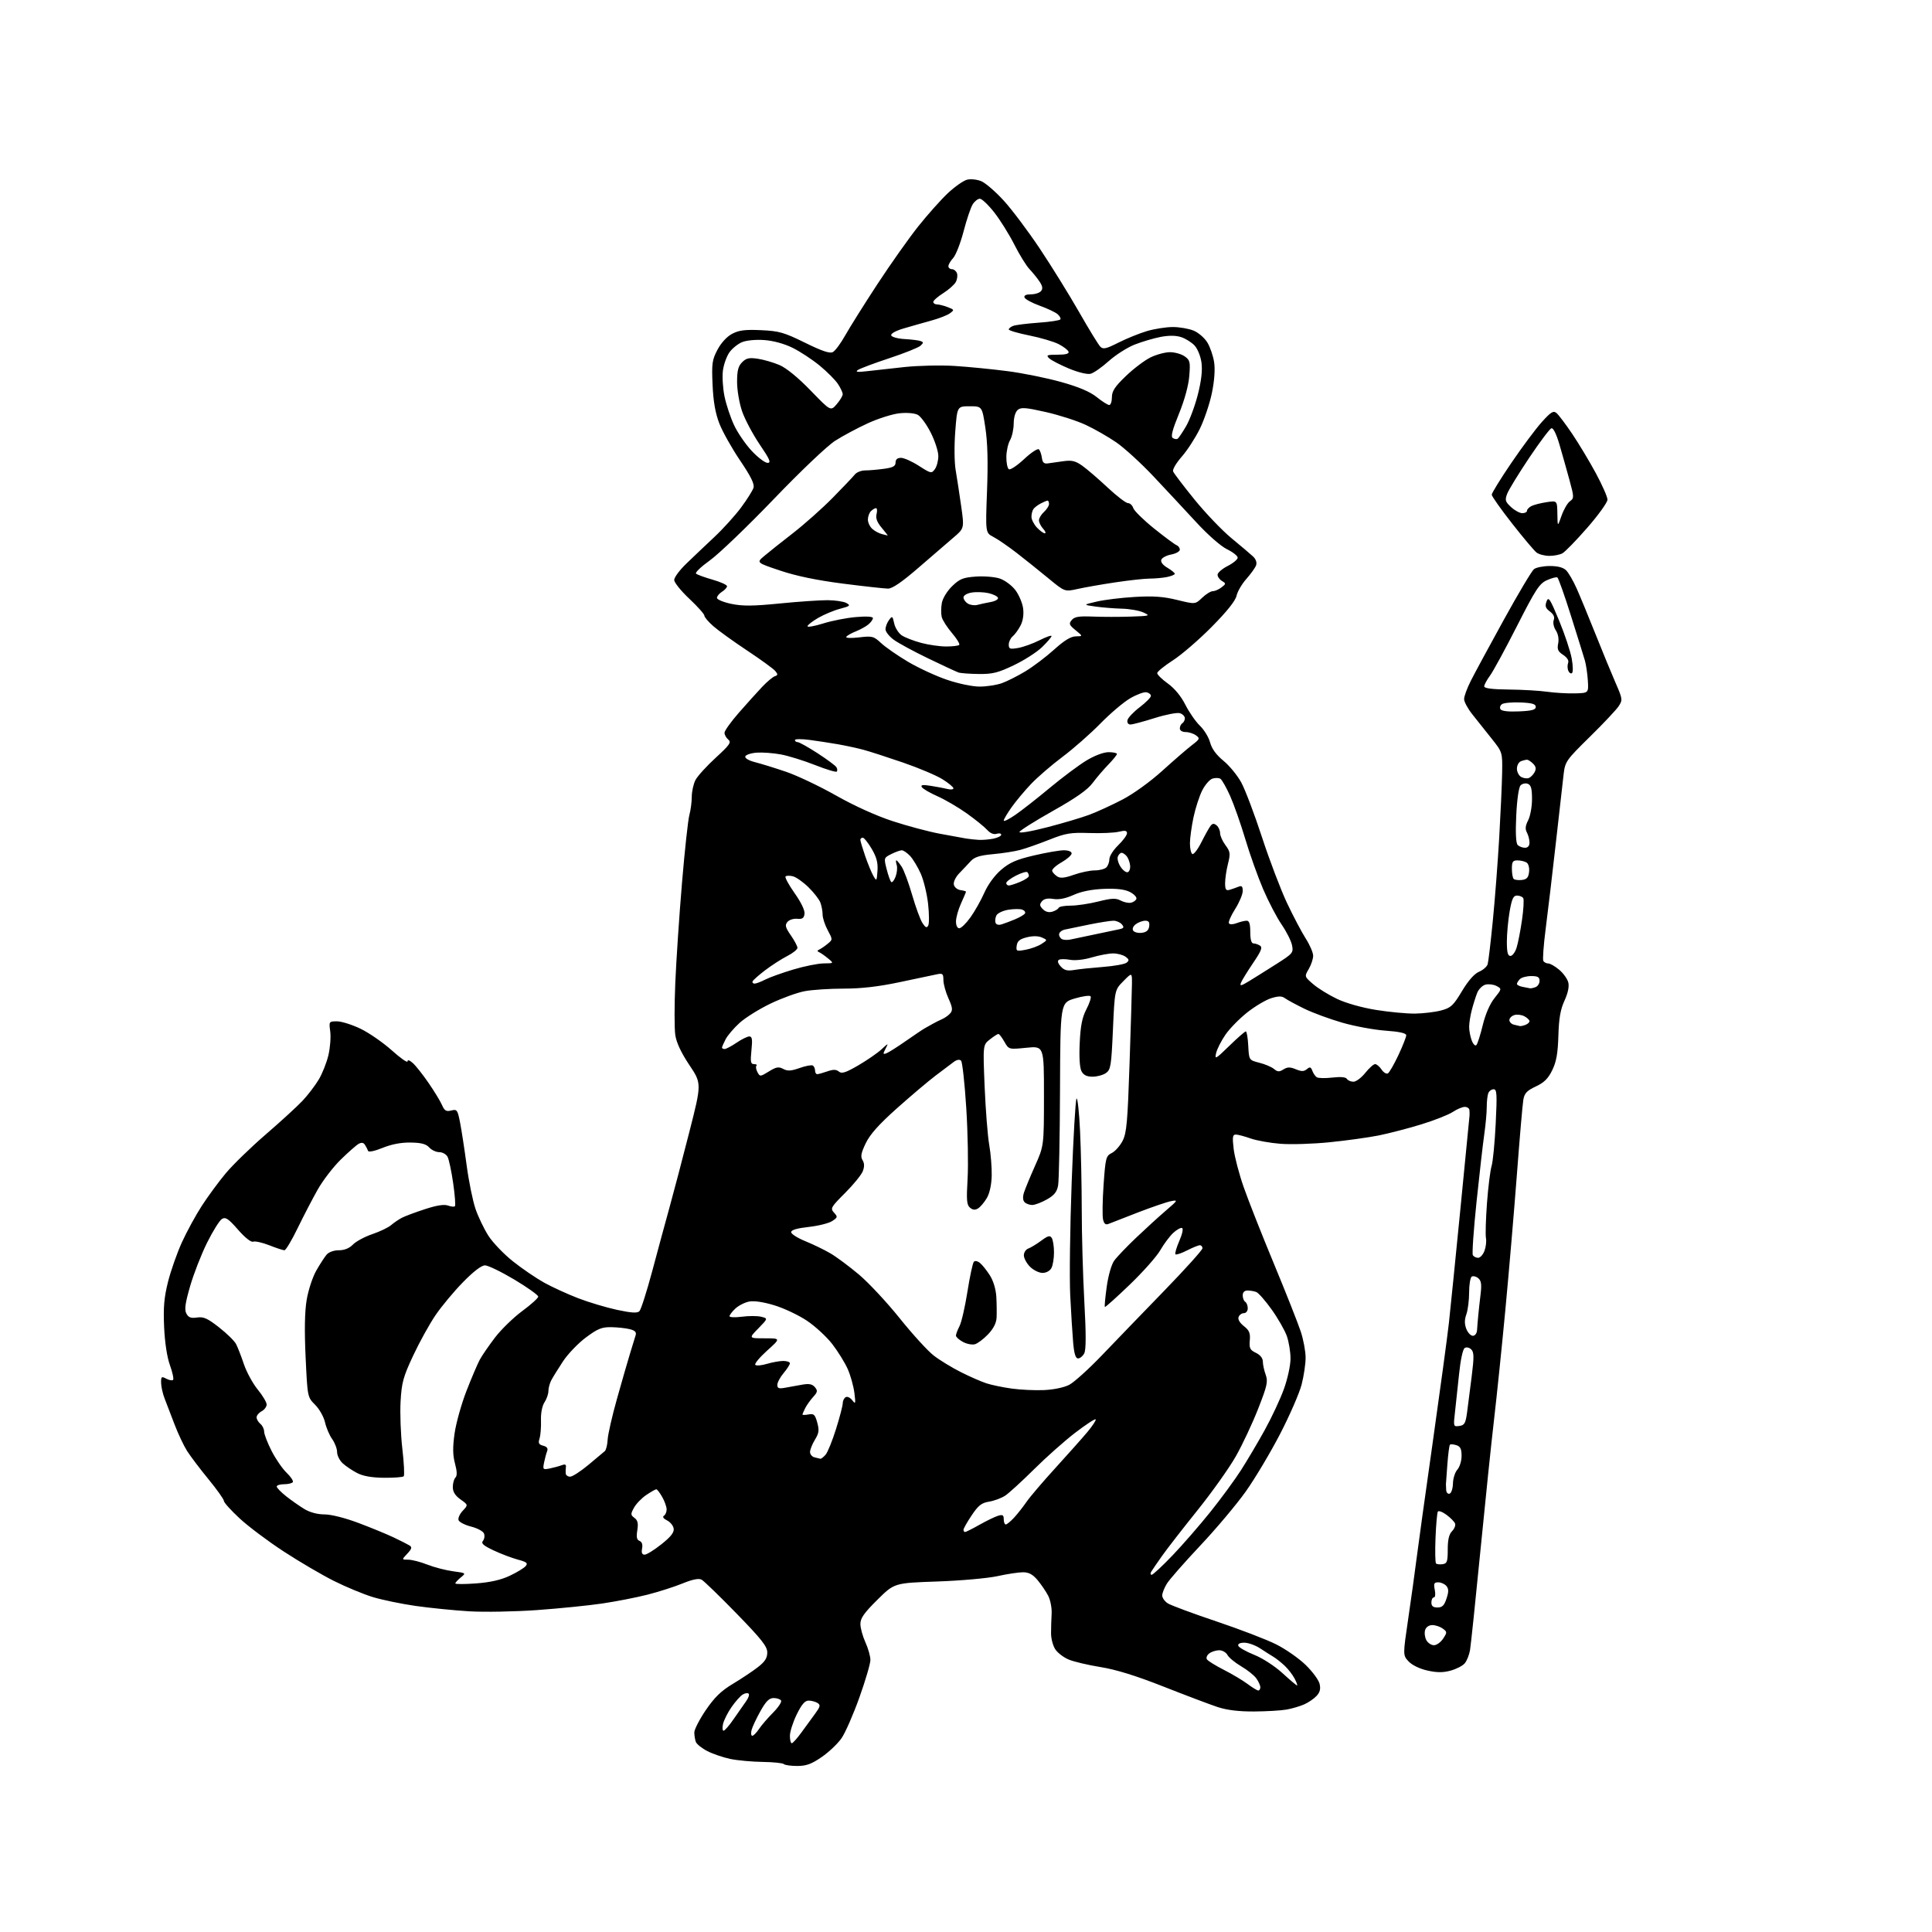 <?xml version="1.0" encoding="UTF-8" standalone="no"?>
<svg 
  version="1.1" 
  xmlns="http://www.w3.org/2000/svg" 
  xmlns:xlink="http://www.w3.org/1999/xlink" 
  xmlns:svg="http://www.w3.org/2000/svg"
  xmlns:rdf="http://www.w3.org/1999/02/22-rdf-syntax-ns#"
  xmlns:cc="http://creativecommons.org/ns#"
  xmlns:dc="http://purl.org/dc/elements/1.1/"
  viewBox="0 0 768 768"
  width="768"
  height="768"
>
<style>svg {background-color: white; }</style>"
<path stroke="none" fill="black" fill-rule="evenodd" d="M316.91,702.00C314.39,702.00 312.00,701.66 311.58,701.25C311.17,700.84 307.38,700.45 303.17,700.39C298.95,700.33 293.19,699.80 290.36,699.22C287.54,698.63 283.43,697.24 281.24,696.12C279.04,695.00 276.97,693.35 276.62,692.46C276.28,691.57 276.00,689.86 276.00,688.67C276.00,687.48 278.07,683.47 280.59,679.76C284.08,674.66 286.69,672.13 291.35,669.34C294.73,667.31 299.19,664.34 301.25,662.74C304.07,660.55 305.00,659.11 305.00,656.89C305.00,654.49 302.79,651.68 292.78,641.39C286.05,634.48 279.80,628.43 278.89,627.94C277.76,627.33 275.33,627.82 271.31,629.45C268.05,630.78 261.80,632.78 257.41,633.90C253.02,635.02 244.94,636.60 239.46,637.41C233.98,638.22 222.30,639.40 213.50,640.03C204.70,640.66 192.55,640.88 186.50,640.52C180.45,640.15 170.86,639.19 165.20,638.38C159.53,637.57 151.88,635.98 148.20,634.86C144.51,633.74 137.57,630.86 132.77,628.46C127.97,626.06 118.97,620.78 112.77,616.73C106.57,612.69 98.69,606.77 95.25,603.58C91.81,600.39 89.00,597.27 89.00,596.64C89.00,596.01 86.24,592.12 82.86,588.00C79.48,583.88 75.65,578.81 74.34,576.74C73.03,574.66 70.80,569.94 69.39,566.24C67.98,562.53 66.21,557.92 65.46,556.00C64.70,554.08 64.07,551.25 64.04,549.71C64.00,547.20 64.20,547.04 66.09,548.05C67.23,548.66 68.46,548.88 68.80,548.53C69.15,548.18 68.59,545.56 67.56,542.70C66.40,539.48 65.52,533.70 65.24,527.50C64.89,519.67 65.23,515.77 66.80,509.50C67.91,505.10 70.40,498.03 72.33,493.79C74.26,489.56 77.83,483.03 80.25,479.29C82.67,475.56 86.94,469.75 89.75,466.39C92.55,463.03 99.71,456.07 105.67,450.93C111.63,445.79 118.21,439.76 120.29,437.54C122.38,435.32 125.26,431.54 126.70,429.15C128.13,426.75 129.87,422.37 130.56,419.41C131.25,416.45 131.57,412.22 131.27,410.01C130.74,406.04 130.77,406.00 133.98,406.00C135.76,406.00 139.98,407.33 143.36,408.96C146.74,410.60 152.31,414.46 155.75,417.54C159.19,420.63 162.00,422.60 162.00,421.92C162.00,421.16 162.80,421.41 164.12,422.60C165.29,423.64 168.10,427.20 170.37,430.50C172.64,433.80 175.05,437.75 175.71,439.28C176.71,441.55 177.37,441.94 179.37,441.44C181.66,440.87 181.89,441.18 182.87,446.16C183.45,449.10 184.63,456.75 185.49,463.16C186.34,469.57 187.94,477.41 189.03,480.58C190.12,483.75 192.43,488.55 194.16,491.25C195.90,493.96 200.28,498.53 203.91,501.41C207.53,504.30 213.13,508.11 216.34,509.89C219.55,511.66 225.62,514.44 229.82,516.06C234.02,517.68 240.96,519.75 245.25,520.68C251.04,521.92 253.34,522.06 254.18,521.22C254.80,520.60 257.09,513.43 259.27,505.30C261.44,497.16 264.53,485.77 266.13,480.00C267.73,474.23 271.27,460.77 273.99,450.10C278.94,430.70 278.94,430.70 274.03,423.36C270.77,418.48 268.89,414.48 268.44,411.44C268.06,408.92 268.06,399.57 268.44,390.68C268.82,381.78 270.01,363.93 271.10,351.00C272.18,338.07 273.50,325.93 274.03,324.00C274.56,322.07 274.99,318.79 274.99,316.70C275.00,314.61 275.66,311.63 276.46,310.07C277.27,308.52 280.87,304.55 284.47,301.25C290.08,296.11 290.80,295.08 289.51,294.00C288.68,293.32 288.00,292.10 288.00,291.29C288.00,290.49 290.59,286.88 293.75,283.27C296.91,279.66 301.07,275.05 303.00,273.01C304.93,270.97 307.18,269.09 308.00,268.82C309.25,268.41 309.28,268.06 308.19,266.74C307.48,265.87 302.44,262.21 297.00,258.60C291.56,254.99 285.51,250.63 283.55,248.91C281.60,247.20 280.00,245.31 280.00,244.72C280.00,244.12 277.30,241.10 274.00,238.00C270.70,234.90 268.00,231.54 268.00,230.54C268.00,229.53 270.15,226.64 272.77,224.11C275.40,221.57 280.42,216.80 283.94,213.50C287.46,210.20 292.26,204.90 294.61,201.72C296.96,198.54 299.17,195.03 299.53,193.91C299.99,192.45 298.53,189.46 294.20,183.05C290.91,178.19 287.20,171.57 285.95,168.35C284.36,164.24 283.56,159.67 283.26,153.00C282.88,144.45 283.08,143.05 285.22,139.00C286.68,136.26 288.95,133.79 291.05,132.69C293.77,131.26 296.20,130.96 302.55,131.25C309.72,131.58 311.65,132.13 320.01,136.24C326.85,139.60 329.86,140.61 331.09,139.95C332.02,139.45 334.24,136.45 336.02,133.27C337.81,130.10 343.53,120.97 348.75,113.00C353.97,105.03 361.30,94.66 365.04,89.96C368.78,85.27 374.09,79.32 376.83,76.75C379.58,74.18 383.00,71.79 384.43,71.43C385.87,71.07 388.40,71.34 390.06,72.02C391.72,72.71 395.72,76.16 398.96,79.70C402.20,83.23 408.66,91.83 413.32,98.81C417.98,105.79 425.00,117.12 428.93,124.00C432.86,130.88 436.67,137.10 437.41,137.83C438.51,138.94 439.72,138.67 444.62,136.19C447.85,134.56 452.94,132.50 455.93,131.61C458.92,130.73 463.55,130.00 466.21,130.00C468.88,130.00 472.61,130.65 474.51,131.44C476.41,132.23 478.85,134.35 479.95,136.16C481.05,137.96 482.25,141.47 482.63,143.97C483.07,146.84 482.75,151.33 481.75,156.21C480.88,160.45 478.71,166.88 476.93,170.50C475.15,174.11 471.92,179.09 469.75,181.55C467.58,184.02 466.03,186.64 466.32,187.38C466.60,188.12 470.44,193.17 474.86,198.61C479.28,204.05 485.91,210.97 489.60,214.00C493.29,217.03 497.12,220.28 498.13,221.23C499.25,222.29 499.71,223.64 499.31,224.73C498.96,225.70 497.21,228.14 495.44,230.14C493.66,232.14 491.91,235.15 491.54,236.84C491.09,238.85 487.71,243.09 481.66,249.20C476.60,254.32 469.66,260.30 466.24,262.50C462.82,264.70 460.01,266.99 460.01,267.58C460.00,268.17 461.91,270.04 464.25,271.72C466.92,273.65 469.51,276.78 471.21,280.17C472.71,283.13 475.30,286.87 476.98,288.48C478.66,290.09 480.49,293.09 481.04,295.16C481.72,297.66 483.49,300.09 486.36,302.44C488.73,304.38 491.91,308.26 493.43,311.06C494.96,313.86 498.67,323.65 501.67,332.83C504.67,342.00 509.15,353.77 511.62,358.99C514.09,364.21 517.43,370.55 519.05,373.08C520.67,375.61 522.00,378.69 522.00,379.93C522.00,381.18 521.21,383.54 520.25,385.19C518.50,388.19 518.50,388.19 522.00,391.21C523.92,392.87 528.20,395.51 531.50,397.08C535.06,398.77 541.36,400.55 547.00,401.46C552.23,402.30 559.20,402.96 562.50,402.92C565.80,402.87 570.47,402.31 572.88,401.67C576.76,400.63 577.69,399.77 581.15,394.00C583.67,389.80 586.07,387.07 587.95,386.28C589.54,385.61 591.08,384.26 591.37,383.28C591.66,382.30 592.58,374.52 593.42,366.00C594.26,357.48 595.40,342.62 595.96,333.00C596.51,323.38 597.04,311.79 597.12,307.26C597.26,299.03 597.26,299.03 592.88,293.52C590.47,290.49 587.04,286.18 585.25,283.93C583.46,281.68 582.00,278.96 582.00,277.89C582.00,276.81 583.18,273.59 584.63,270.72C586.07,267.85 591.96,256.95 597.72,246.50C603.47,236.05 608.90,226.94 609.78,226.25C610.66,225.56 613.51,225.00 616.12,225.00C619.27,225.00 621.43,225.58 622.58,226.73C623.53,227.68 625.42,230.94 626.77,233.98C628.12,237.01 631.46,245.12 634.21,252.00C636.95,258.88 640.53,267.57 642.16,271.32C645.03,277.89 645.07,278.24 643.44,280.73C642.51,282.15 637.35,287.63 631.97,292.91C622.69,302.02 622.17,302.75 621.59,307.55C621.26,310.32 619.86,322.64 618.49,334.93C617.11,347.22 615.29,362.61 614.44,369.14C613.59,375.68 613.17,381.47 613.51,382.01C613.84,382.55 614.73,383.00 615.48,383.00C616.23,383.00 618.18,384.12 619.81,385.50C621.45,386.87 623.07,389.14 623.42,390.54C623.83,392.18 623.29,394.75 621.90,397.79C620.29,401.31 619.68,404.83 619.48,411.72C619.27,418.71 618.69,422.01 617.06,425.38C615.43,428.74 613.84,430.33 610.50,431.89C606.91,433.58 605.99,434.57 605.54,437.23C605.23,439.03 604.08,452.43 602.98,467.00C601.87,481.57 599.82,505.65 598.42,520.50C597.02,535.35 595.00,554.92 593.94,564.00C592.87,573.08 590.42,596.70 588.48,616.50C586.54,636.30 584.68,654.08 584.35,656.00C584.02,657.92 583.06,660.29 582.21,661.25C581.37,662.22 578.84,663.50 576.60,664.11C573.59,664.92 571.16,664.91 567.39,664.06C564.35,663.38 561.33,661.92 559.96,660.46C557.65,658.00 557.65,658.00 559.82,643.25C561.01,635.14 562.47,624.67 563.05,620.00C563.63,615.33 566.54,594.40 569.51,573.50C572.47,552.60 575.37,531.23 575.95,526.00C576.53,520.77 578.59,500.30 580.54,480.50C582.49,460.70 584.12,444.05 584.16,443.50C584.20,442.95 584.18,441.94 584.12,441.25C584.05,440.56 583.21,440.00 582.25,440.01C581.29,440.01 579.15,440.92 577.50,442.02C575.85,443.12 570.23,445.34 565.00,446.95C559.77,448.56 552.12,450.54 548.00,451.37C543.88,452.19 535.13,453.40 528.56,454.06C521.99,454.73 513.22,455.00 509.06,454.68C504.90,454.36 499.53,453.40 497.12,452.55C494.72,451.70 492.07,451.00 491.24,451.00C489.99,451.00 489.84,451.99 490.40,456.72C490.77,459.87 492.57,466.73 494.41,471.97C496.24,477.21 501.66,490.95 506.46,502.50C511.25,514.05 516.03,526.13 517.08,529.34C518.14,532.55 519.00,537.21 519.00,539.69C519.00,542.18 518.29,546.98 517.42,550.36C516.55,553.74 512.71,562.58 508.87,570.00C505.03,577.42 498.88,587.73 495.20,592.91C491.51,598.09 483.38,607.76 477.11,614.41C470.85,621.06 464.89,627.85 463.87,629.50C462.84,631.15 462.01,633.28 462.00,634.23C462.00,635.18 463.01,636.60 464.25,637.38C465.49,638.16 474.15,641.38 483.50,644.52C492.85,647.66 503.55,651.77 507.28,653.65C511.02,655.52 516.27,659.18 518.96,661.78C521.65,664.38 524.16,667.76 524.54,669.29C525.04,671.31 524.73,672.64 523.42,674.09C522.42,675.19 520.23,676.71 518.55,677.47C516.87,678.23 513.70,679.17 511.50,679.57C509.30,679.97 503.45,680.31 498.50,680.34C492.38,680.37 487.74,679.80 484.00,678.57C480.98,677.57 471.30,673.91 462.50,670.44C451.57,666.13 443.65,663.68 437.50,662.69C432.55,661.89 426.85,660.55 424.83,659.70C422.81,658.86 420.40,657.02 419.48,655.61C418.56,654.20 417.80,651.35 417.81,649.28C417.81,647.20 417.91,643.68 418.04,641.46C418.17,639.24 417.55,636.04 416.67,634.33C415.79,632.63 413.89,629.84 412.45,628.12C410.53,625.84 408.97,625.00 406.66,625.00C404.92,625.00 400.35,625.69 396.50,626.54C392.65,627.39 381.85,628.35 372.50,628.67C355.50,629.26 355.50,629.26 348.75,635.96C343.45,641.21 342.00,643.28 342.02,645.58C342.03,647.18 342.93,650.46 344.02,652.86C345.11,655.26 346.00,658.41 346.00,659.86C346.00,661.31 344.03,668.03 341.62,674.77C339.21,681.52 336.02,688.81 334.52,690.97C333.03,693.13 329.48,696.49 326.64,698.45C322.57,701.25 320.51,702.00 316.91,702.00zM314.75,692.96C315.16,692.94 316.88,691.03 318.56,688.71C320.25,686.39 322.71,683.01 324.04,681.20C326.09,678.39 326.23,677.76 324.98,676.96C324.16,676.45 322.58,676.02 321.46,676.02C319.97,676.00 318.68,677.50 316.71,681.52C315.22,684.56 314.00,688.38 314.00,690.02C314.00,691.66 314.34,692.98 314.75,692.96zM299.05,690.00C299.52,690.00 300.72,688.79 301.70,687.32C302.69,685.84 305.21,682.91 307.30,680.81C309.39,678.70 310.83,676.53 310.49,675.99C310.16,675.45 308.83,675.00 307.54,675.00C305.75,675.00 304.50,676.24 302.26,680.25C300.64,683.14 299.06,686.51 298.75,687.75C298.44,688.99 298.57,690.00 299.05,690.00zM287.64,687.98C288.11,687.97 289.96,685.83 291.73,683.23C293.51,680.63 295.71,677.48 296.62,676.22C297.53,674.97 297.97,673.64 297.59,673.26C297.21,672.88 296.14,673.05 295.20,673.63C294.27,674.21 292.28,676.45 290.79,678.60C289.30,680.74 287.79,683.74 287.43,685.25C287.08,686.76 287.17,687.99 287.64,687.98zM500.19,672.00C500.64,672.00 501.00,671.43 501.00,670.72C501.00,670.02 500.30,668.45 499.45,667.24C498.60,666.02 495.89,663.85 493.43,662.41C490.97,660.96 488.50,658.93 487.94,657.89C487.39,656.85 485.91,656.00 484.66,656.00C483.41,656.00 481.63,656.56 480.71,657.25C479.79,657.94 479.37,659.00 479.77,659.62C480.17,660.24 483.20,662.11 486.50,663.79C489.80,665.47 494.05,668.00 495.94,669.42C497.84,670.84 499.75,672.00 500.19,672.00zM515.61,670.00C515.85,670.00 515.41,668.76 514.62,667.25C513.83,665.74 512.04,663.42 510.63,662.11C509.23,660.80 507.23,659.22 506.21,658.61C505.18,658.00 502.80,656.49 500.92,655.25C499.04,654.02 496.23,653.01 494.67,653.00C492.88,653.00 491.98,653.45 492.24,654.22C492.46,654.89 495.29,656.50 498.52,657.80C501.87,659.14 506.71,662.27 509.78,665.08C512.74,667.79 515.36,670.00 515.61,670.00zM570.01,654.00C571.08,654.00 572.73,652.82 573.67,651.38C575.31,648.88 575.30,648.69 573.50,647.38C572.47,646.62 570.61,646.00 569.38,646.00C568.03,646.00 566.89,646.78 566.51,647.96C566.17,649.04 566.38,650.84 566.98,651.96C567.58,653.08 568.94,654.00 570.01,654.00zM571.42,639.00C573.31,639.00 574.10,638.22 575.01,635.46C575.92,632.73 575.90,631.59 574.97,630.46C574.30,629.66 572.85,629.00 571.75,629.00C570.06,629.00 569.84,629.47 570.35,632.00C570.69,633.69 570.53,635.00 569.98,635.00C569.44,635.00 569.00,635.90 569.00,637.00C569.00,638.45 569.67,639.00 571.42,639.00zM189.25,629.43C194.89,629.01 199.13,628.05 202.65,626.38C205.48,625.05 208.32,623.32 208.97,622.54C209.94,621.37 209.39,620.91 205.82,619.96C203.45,619.32 199.12,617.68 196.21,616.31C192.14,614.39 191.16,613.51 191.97,612.53C192.56,611.83 192.75,610.52 192.40,609.61C192.06,608.71 189.76,607.47 187.30,606.85C184.84,606.23 182.59,605.08 182.29,604.31C181.99,603.53 182.73,601.85 183.94,600.56C186.13,598.23 186.13,598.23 183.07,596.05C180.93,594.52 180.00,593.04 180.00,591.13C180.00,589.63 180.47,587.93 181.04,587.36C181.76,586.64 181.71,584.93 180.87,581.79C179.97,578.42 179.92,575.37 180.70,569.83C181.28,565.73 183.40,558.14 185.42,552.94C187.44,547.75 189.83,542.15 190.72,540.50C191.61,538.85 194.33,534.89 196.77,531.70C199.20,528.51 204.05,523.79 207.55,521.20C211.05,518.62 213.94,516.02 213.96,515.43C213.98,514.85 209.73,511.81 204.51,508.68C199.28,505.56 194.01,503.00 192.79,503.00C191.37,503.00 188.21,505.43 183.99,509.75C180.36,513.46 175.44,519.38 173.06,522.90C170.68,526.41 166.70,533.61 164.23,538.90C160.29,547.31 159.67,549.56 159.24,557.06C158.97,561.77 159.28,570.25 159.94,575.91C160.60,581.57 160.84,586.49 160.48,586.85C160.13,587.21 156.61,587.47 152.67,587.44C147.82,587.39 144.36,586.79 142.00,585.57C140.07,584.58 137.49,582.84 136.25,581.71C135.01,580.58 134.00,578.56 134.00,577.23C134.00,575.90 133.12,573.57 132.04,572.05C130.96,570.54 129.68,567.54 129.20,565.39C128.71,563.23 126.95,560.10 125.27,558.43C122.23,555.38 122.23,555.38 121.49,539.57C120.99,528.92 121.12,521.47 121.90,516.76C122.54,512.90 124.25,507.67 125.70,505.13C127.15,502.58 129.01,499.71 129.82,498.75C130.70,497.72 132.70,497.00 134.70,497.00C136.92,497.00 138.86,496.21 140.30,494.73C141.51,493.48 144.97,491.62 148.00,490.59C151.03,489.56 154.40,487.94 155.50,486.98C156.60,486.03 158.53,484.72 159.79,484.07C161.04,483.42 165.17,481.88 168.96,480.65C173.60,479.13 176.57,478.67 178.07,479.22C179.29,479.67 180.54,479.80 180.84,479.49C181.14,479.19 180.83,475.06 180.14,470.31C179.46,465.56 178.45,460.85 177.91,459.84C177.37,458.83 175.89,458.00 174.62,458.00C173.35,458.00 171.55,457.16 170.62,456.13C169.37,454.75 167.45,454.24 163.21,454.18C159.46,454.12 155.64,454.85 152.08,456.30C148.93,457.58 146.52,458.08 146.32,457.50C146.13,456.95 145.58,455.89 145.10,455.13C144.50,454.18 143.73,454.05 142.54,454.72C141.61,455.24 138.41,458.06 135.43,460.98C132.44,463.91 128.33,469.27 126.28,472.90C124.23,476.53 120.64,483.44 118.30,488.25C115.97,493.06 113.61,497.00 113.06,497.00C112.52,497.00 109.82,496.11 107.06,495.02C104.30,493.94 101.42,493.29 100.65,493.58C99.81,493.90 97.42,492.02 94.62,488.82C90.80,484.44 89.68,483.70 88.24,484.54C87.28,485.11 84.61,489.38 82.30,494.03C79.99,498.69 76.96,506.47 75.56,511.33C73.59,518.17 73.26,520.62 74.10,522.18C74.93,523.74 75.90,524.09 78.34,523.73C80.93,523.35 82.50,524.06 87.09,527.66C90.17,530.07 93.21,533.05 93.84,534.28C94.48,535.50 95.88,539.10 96.95,542.28C98.03,545.46 100.51,550.00 102.46,552.38C104.41,554.76 106.00,557.43 106.00,558.32C106.00,559.20 105.10,560.41 104.00,561.00C102.90,561.59 102.00,562.67 102.00,563.41C102.00,564.15 102.67,565.32 103.50,566.00C104.33,566.68 105.00,568.08 105.00,569.09C105.00,570.11 106.32,573.54 107.94,576.73C109.56,579.91 112.24,583.81 113.90,585.41C115.57,587.00 116.69,588.69 116.41,589.15C116.12,589.62 114.56,590.00 112.94,590.00C111.32,590.00 110.00,590.41 110.00,590.92C110.00,591.42 111.69,593.16 113.75,594.79C115.81,596.42 119.08,598.70 121.00,599.87C123.18,601.19 126.19,602.00 129.00,602.00C131.66,602.01 137.18,603.40 142.50,605.40C147.45,607.26 153.75,609.85 156.50,611.16C159.25,612.46 162.10,613.91 162.83,614.37C163.87,615.03 163.67,615.72 161.90,617.61C159.65,620.00 159.65,620.00 162.29,620.00C163.74,620.00 167.16,620.88 169.89,621.96C172.62,623.03 177.21,624.22 180.10,624.61C185.29,625.30 185.32,625.32 183.17,627.06C181.98,628.03 181.00,629.10 181.00,629.43C181.00,629.77 184.71,629.77 189.25,629.43zM457.81,626.00C458.32,626.00 462.07,622.51 466.14,618.25C470.21,613.99 476.96,606.23 481.15,601.00C485.34,595.77 490.78,588.35 493.26,584.50C495.73,580.65 500.00,573.44 502.74,568.48C505.49,563.52 508.92,556.18 510.37,552.17C511.84,548.11 513.00,542.75 513.00,540.07C513.00,537.42 512.34,533.39 511.54,531.11C510.73,528.83 508.03,524.09 505.52,520.58C503.02,517.07 500.26,513.93 499.40,513.60C498.54,513.27 496.97,513.00 495.92,513.00C494.69,513.00 494.00,513.69 494.00,514.94C494.00,516.01 494.45,517.16 495.00,517.50C495.55,517.84 496.00,518.99 496.00,520.06C496.00,521.14 495.32,522.00 494.47,522.00C493.63,522.00 492.68,522.68 492.36,523.52C492.00,524.45 492.81,525.85 494.45,527.14C496.62,528.85 497.07,529.93 496.81,532.85C496.54,535.93 496.89,536.64 499.25,537.78C500.97,538.61 502.00,539.91 502.00,541.23C502.00,542.40 502.50,544.75 503.12,546.45C504.10,549.18 503.75,550.79 500.13,560.02C497.87,565.78 493.89,574.28 491.27,578.89C488.66,583.51 481.78,593.18 475.99,600.39C470.20,607.60 463.87,615.75 461.93,618.50C459.99,621.25 458.06,624.06 457.64,624.75C457.22,625.44 457.30,626.00 457.81,626.00zM573.46,621.79C575.23,621.54 575.50,620.78 575.50,615.95C575.50,612.05 576.01,609.88 577.21,608.67C578.15,607.72 578.69,606.35 578.41,605.62C578.13,604.90 576.60,603.34 575.00,602.16C573.41,600.98 571.86,600.41 571.56,600.90C571.27,601.38 570.85,606.08 570.64,611.35C570.43,616.61 570.52,621.18 570.84,621.50C571.16,621.82 572.34,621.95 573.46,621.79zM256.25,618.00C257.07,618.00 260.07,616.14 262.92,613.87C266.67,610.89 268.02,609.16 267.80,607.65C267.64,606.49 266.45,605.03 265.16,604.39C263.74,603.68 263.25,602.96 263.91,602.55C264.51,602.18 265.00,601.04 265.00,600.02C265.00,599.00 264.21,596.78 263.25,595.09C262.29,593.40 261.23,592.01 260.90,592.01C260.57,592.00 258.78,593.02 256.92,594.27C255.07,595.52 252.86,597.80 252.03,599.33C250.63,601.87 250.65,602.23 252.21,603.39C253.51,604.36 253.78,605.55 253.34,608.32C252.90,611.02 253.13,612.11 254.22,612.53C255.18,612.90 255.54,613.97 255.24,615.55C254.91,617.26 255.22,618.00 256.25,618.00zM383.63,609.00C383.97,609.00 386.56,607.70 389.38,606.11C392.20,604.52 395.51,602.92 396.75,602.54C398.58,601.99 399.00,602.25 399.00,603.93C399.00,605.07 399.37,606.00 399.81,606.00C400.26,606.00 401.76,604.76 403.15,603.25C404.54,601.74 406.75,598.92 408.07,597.00C409.38,595.08 414.52,589.05 419.48,583.61C424.44,578.17 430.20,571.70 432.28,569.22C434.35,566.74 435.82,564.49 435.54,564.21C435.26,563.93 431.61,566.32 427.42,569.53C423.23,572.74 415.86,579.28 411.04,584.07C406.22,588.85 401.05,593.58 399.55,594.56C398.05,595.54 395.18,596.61 393.16,596.93C390.18,597.41 388.89,598.43 386.25,602.38C384.46,605.04 383.00,607.63 383.00,608.11C383.00,608.60 383.28,609.00 383.63,609.00zM576.25,593.75C576.94,593.51 577.53,591.69 577.57,589.69C577.61,587.69 578.40,585.22 579.32,584.20C580.24,583.18 581.00,580.72 581.00,578.74C581.00,575.97 580.52,574.98 578.92,574.48C577.78,574.11 576.64,574.03 576.38,574.29C576.11,574.55 575.65,578.08 575.35,582.13C575.05,586.18 574.79,589.73 574.78,590.00C574.77,590.27 574.82,591.33 574.88,592.33C574.95,593.34 575.56,593.98 576.25,593.75zM226.64,587.00C227.55,587.00 230.81,584.89 233.89,582.32C236.98,579.75 239.91,577.29 240.42,576.85C240.93,576.41 241.44,574.36 241.55,572.28C241.66,570.20 243.33,562.88 245.27,556.00C247.20,549.12 249.53,541.02 250.46,538.00C251.38,534.98 252.38,531.73 252.67,530.80C253.07,529.55 252.44,528.90 250.35,528.37C248.78,527.97 245.47,527.61 243.00,527.57C239.22,527.51 237.60,528.17 232.90,531.67C229.82,533.96 225.72,538.24 223.79,541.17C221.86,544.10 219.77,547.48 219.14,548.68C218.51,549.89 218.00,551.81 218.00,552.97C218.00,554.12 217.30,556.14 216.44,557.45C215.50,558.89 214.95,561.71 215.05,564.66C215.14,567.32 214.88,570.54 214.48,571.81C213.88,573.67 214.16,574.23 215.92,574.69C217.44,575.09 217.92,575.76 217.49,576.88C217.14,577.77 216.60,579.81 216.27,581.41C215.72,584.17 215.83,584.28 218.59,583.73C220.19,583.40 222.32,582.82 223.33,582.43C224.58,581.95 225.09,582.16 224.96,583.11C224.85,583.88 224.82,585.06 224.88,585.75C224.95,586.44 225.74,587.00 226.64,587.00zM326.10,579.88C326.42,579.95 327.37,579.21 328.20,578.25C329.02,577.29 330.89,572.67 332.35,568.00C333.81,563.33 335.01,558.74 335.00,557.81C335.00,556.88 335.52,555.80 336.15,555.41C336.79,555.01 337.96,555.55 338.77,556.60C340.10,558.32 340.18,558.05 339.63,553.66C339.29,551.00 338.10,546.75 336.98,544.21C335.85,541.68 333.10,537.22 330.85,534.30C328.60,531.39 324.06,527.20 320.75,524.99C317.44,522.78 311.62,520.03 307.82,518.88C303.44,517.55 299.73,517.00 297.74,517.40C296.01,517.75 293.56,519.00 292.30,520.19C291.03,521.38 290.00,522.74 290.00,523.21C290.00,523.68 292.23,523.77 294.95,523.41C297.67,523.05 301.11,523.06 302.59,523.43C305.30,524.11 305.30,524.11 301.45,528.06C297.59,532.00 297.59,532.00 303.99,532.00C310.38,532.00 310.38,532.00 304.94,536.89C301.95,539.59 299.83,542.13 300.24,542.55C300.65,542.98 302.73,542.80 304.86,542.16C306.99,541.52 309.92,541.00 311.37,541.00C312.81,541.00 314.00,541.42 314.00,541.92C314.00,542.43 312.88,544.18 311.50,545.82C310.12,547.45 309.00,549.56 309.00,550.51C309.00,551.91 309.61,552.11 312.25,551.62C314.04,551.28 317.09,550.73 319.04,550.40C321.65,549.95 322.94,550.22 323.94,551.43C325.10,552.82 325.00,553.38 323.27,555.28C322.16,556.50 320.74,558.48 320.12,559.68C319.51,560.89 319.00,562.06 319.00,562.30C319.00,562.53 320.09,562.51 321.42,562.26C323.51,561.86 323.99,562.31 324.86,565.47C325.71,568.53 325.56,569.68 323.94,572.32C322.88,574.07 322.01,576.25 322.00,577.18C322.00,578.10 322.79,579.06 323.75,579.31C324.71,579.56 325.77,579.82 326.10,579.88zM580.10,566.84C582.16,566.55 582.60,565.78 583.18,561.50C583.55,558.75 584.38,552.29 585.02,547.13C585.99,539.43 585.96,537.53 584.85,536.42C584.09,535.66 582.95,535.41 582.24,535.85C581.50,536.31 580.59,540.52 580.02,546.06C579.49,551.25 578.75,558.13 578.38,561.34C577.71,567.08 577.74,567.17 580.10,566.84zM415.01,552.58C418.80,552.42 422.97,551.55 425.01,550.50C426.93,549.51 432.77,544.24 438.00,538.78C443.23,533.32 454.36,521.78 462.75,513.14C471.14,504.49 478.00,496.88 478.00,496.21C478.00,495.54 477.53,495.00 476.96,495.00C476.39,495.00 474.09,495.93 471.86,497.07C469.63,498.21 467.56,498.90 467.26,498.60C466.97,498.30 467.66,495.90 468.80,493.28C470.02,490.46 470.46,488.35 469.86,488.14C469.31,487.95 467.72,488.85 466.33,490.14C464.95,491.44 462.65,494.52 461.22,497.00C459.80,499.48 454.34,505.63 449.08,510.68C443.83,515.73 439.38,519.72 439.20,519.53C439.02,519.35 439.35,515.73 439.94,511.50C440.56,507.05 441.81,502.68 442.90,501.15C443.95,499.69 447.88,495.57 451.65,491.99C455.42,488.40 460.75,483.54 463.50,481.19C468.26,477.11 468.36,476.93 465.50,477.48C463.85,477.80 458.00,479.79 452.50,481.91C447.00,484.03 441.73,486.08 440.79,486.47C439.52,487.00 438.93,486.57 438.49,484.80C438.16,483.49 438.25,477.28 438.69,470.99C439.45,460.23 439.64,459.48 441.95,458.34C443.29,457.67 445.23,455.49 446.26,453.49C447.85,450.38 448.24,446.05 449.02,422.68C449.53,407.73 449.95,393.48 449.97,391.02C450.00,386.53 450.00,386.53 446.56,390.02C443.11,393.50 443.11,393.50 442.41,409.30C441.77,423.72 441.53,425.22 439.63,426.55C438.49,427.35 436.10,428.00 434.31,428.00C432.02,428.00 430.73,427.37 429.92,425.85C429.20,424.50 428.93,420.35 429.20,414.60C429.52,407.75 430.18,404.44 431.85,401.22C433.08,398.86 433.84,396.54 433.54,396.07C433.25,395.59 430.42,395.97 427.25,396.91C421.50,398.62 421.50,398.62 421.37,433.24C421.30,452.29 420.96,469.39 420.61,471.26C420.13,473.84 419.05,475.17 416.10,476.82C413.97,478.02 411.37,479.00 410.31,479.00C409.26,479.00 407.90,478.50 407.30,477.90C406.60,477.20 406.50,475.82 407.02,474.15C407.48,472.69 409.45,467.90 411.41,463.50C414.98,455.50 414.98,455.50 414.99,435.65C415.00,415.80 415.00,415.80 408.01,416.50C401.02,417.20 401.02,417.20 399.26,414.11C398.29,412.40 397.22,411.01 396.88,411.01C396.55,411.00 395.02,411.98 393.50,413.18C390.72,415.36 390.72,415.36 391.41,432.02C391.80,441.19 392.61,451.57 393.23,455.09C393.85,458.62 394.29,464.13 394.22,467.34C394.14,470.93 393.39,474.35 392.29,476.23C391.31,477.91 389.75,479.76 388.83,480.34C387.63,481.09 386.73,481.02 385.60,480.08C384.29,478.99 384.13,477.13 384.63,468.64C384.96,463.06 384.73,450.42 384.11,440.54C383.49,430.66 382.55,422.15 382.04,421.64C381.45,421.05 380.38,421.22 379.17,422.10C378.12,422.87 374.81,425.36 371.82,427.64C368.84,429.91 361.92,435.77 356.45,440.65C349.35,446.99 345.82,450.95 344.14,454.47C342.29,458.32 342.01,459.79 342.87,461.17C343.63,462.39 343.67,463.75 342.98,465.56C342.43,467.00 339.27,470.89 335.95,474.21C330.28,479.88 330.01,480.36 331.54,482.05C333.06,483.72 333.01,483.95 330.79,485.40C329.48,486.26 325.28,487.31 321.45,487.73C316.80,488.25 314.50,488.93 314.50,489.80C314.50,490.52 317.05,492.14 320.16,493.40C323.27,494.67 327.77,496.85 330.16,498.26C332.55,499.66 337.63,503.45 341.46,506.67C345.28,509.89 352.56,517.69 357.63,524.01C362.69,530.33 368.79,537.01 371.17,538.85C373.55,540.70 378.43,543.67 382.00,545.46C385.57,547.26 390.15,549.26 392.17,549.91C394.19,550.57 398.69,551.50 402.17,551.98C405.65,552.47 411.43,552.74 415.01,552.58zM428.54,540.00C427.57,540.00 426.99,538.14 426.60,533.75C426.30,530.31 425.77,521.84 425.43,514.92C425.09,508.00 425.35,487.75 426.01,469.92C426.66,452.09 427.53,437.14 427.94,436.71C428.35,436.27 428.98,442.08 429.34,449.62C429.70,457.15 430.00,471.23 430.01,480.91C430.01,490.58 430.47,506.94 431.03,517.26C431.76,530.46 431.74,536.61 430.99,538.01C430.41,539.10 429.31,540.00 428.54,540.00zM387.50,534.37C386.40,534.66 384.26,534.24 382.75,533.42C381.24,532.60 380.00,531.48 380.00,530.92C380.00,530.36 380.64,528.67 381.42,527.16C382.20,525.65 383.62,519.48 384.57,513.46C385.52,507.43 386.67,502.09 387.11,501.59C387.58,501.06 388.61,501.26 389.59,502.08C390.52,502.84 392.29,505.08 393.53,507.04C394.90,509.22 395.89,512.55 396.06,515.56C396.21,518.28 396.25,521.97 396.16,523.76C396.06,525.93 394.91,528.17 392.75,530.44C390.96,532.31 388.60,534.08 387.50,534.37zM585.48,531.00C586.35,531.00 587.06,530.04 587.15,528.75C587.22,527.51 587.44,524.92 587.62,523.00C587.80,521.08 588.22,517.22 588.56,514.44C589.03,510.56 588.81,509.09 587.63,508.11C586.78,507.40 585.62,507.12 585.04,507.47C584.47,507.83 584.00,510.65 584.00,513.74C584.00,516.83 583.51,520.74 582.91,522.43C582.13,524.62 582.13,526.29 582.88,528.25C583.47,529.76 584.64,531.00 585.48,531.00zM414.42,506.00C413.04,506.00 410.80,504.90 409.45,503.55C408.10,502.20 407.00,500.16 407.00,499.01C407.00,497.87 407.79,496.66 408.75,496.32C409.71,495.98 412.01,494.59 413.86,493.22C416.59,491.20 417.38,490.99 418.09,492.12C418.58,492.88 418.98,495.44 418.98,497.82C418.99,500.19 418.53,503.00 417.96,504.07C417.36,505.19 415.88,506.00 414.42,506.00zM587.58,500.00C588.39,500.00 589.52,498.76 590.09,497.25C590.67,495.74 590.94,493.45 590.69,492.15C590.44,490.86 590.63,484.59 591.10,478.21C591.58,471.84 592.40,465.25 592.92,463.56C593.45,461.88 594.18,454.31 594.56,446.75C595.15,434.84 595.04,433.00 593.73,433.00C592.90,433.00 591.94,433.71 591.61,434.58C591.27,435.45 591.00,437.95 591.00,440.14C591.00,442.33 590.56,447.13 590.03,450.81C589.50,454.49 588.11,466.60 586.95,477.71C585.79,488.83 585.12,498.39 585.48,498.96C585.83,499.53 586.78,500.00 587.58,500.00zM538.02,430.00C539.06,430.00 541.17,428.43 542.71,426.50C544.24,424.58 546.01,423.00 546.63,423.00C547.25,423.00 548.40,423.98 549.20,425.17C549.99,426.36 551.13,427.04 551.73,426.67C552.32,426.30 554.20,423.02 555.91,419.39C557.61,415.75 559.00,412.22 559.00,411.54C559.00,410.70 556.32,410.10 550.75,409.70C546.21,409.38 538.45,407.94 533.50,406.51C528.55,405.08 521.80,402.59 518.50,400.98C515.20,399.37 511.75,397.50 510.84,396.84C509.56,395.90 508.31,395.89 505.34,396.79C503.23,397.44 498.95,399.97 495.83,402.43C492.72,404.89 488.80,408.88 487.14,411.30C485.48,413.71 483.81,417.00 483.43,418.60C482.80,421.29 483.19,421.08 488.66,415.75C491.90,412.59 494.86,410.00 495.23,410.00C495.60,410.00 496.04,412.57 496.20,415.71C496.50,421.41 496.50,421.41 500.62,422.46C502.89,423.03 505.51,424.15 506.45,424.94C507.86,426.12 508.53,426.15 510.19,425.11C511.79,424.12 512.83,424.10 515.11,425.05C517.37,425.98 518.32,425.98 519.49,425.01C520.70,424.00 521.10,424.12 521.67,425.64C522.04,426.66 522.84,427.83 523.43,428.22C524.02,428.62 526.80,428.68 529.62,428.35C532.92,427.97 534.98,428.15 535.42,428.88C535.81,429.50 536.97,430.00 538.02,430.00zM305.64,425.92C308.55,424.12 309.53,423.94 311.34,424.91C313.06,425.83 314.44,425.76 317.87,424.55C320.26,423.70 322.62,423.26 323.11,423.57C323.60,423.87 324.00,424.77 324.00,425.56C324.00,426.35 324.38,427.00 324.85,427.00C325.32,427.00 327.13,426.50 328.87,425.89C331.24,425.07 332.40,425.09 333.47,425.97C334.61,426.92 336.17,426.41 341.20,423.49C344.66,421.47 348.80,418.62 350.38,417.16C353.21,414.55 353.24,414.54 352.01,416.90C350.92,419.00 350.97,419.22 352.40,418.68C353.30,418.33 356.79,416.12 360.15,413.77C363.51,411.42 366.87,409.16 367.63,408.75C368.38,408.34 369.79,407.55 370.75,407.00C371.71,406.45 373.42,405.59 374.54,405.10C375.66,404.61 377.13,403.55 377.80,402.74C378.78,401.56 378.62,400.39 377.03,396.88C375.94,394.47 375.03,391.21 375.02,389.62C375.00,387.02 374.74,386.80 372.25,387.34C370.74,387.66 364.10,389.06 357.50,390.45C349.23,392.20 342.36,392.99 335.39,392.99C329.82,393.00 322.85,393.45 319.89,394.01C316.92,394.56 310.84,396.77 306.36,398.91C301.89,401.05 296.35,404.50 294.05,406.57C291.75,408.65 289.22,411.60 288.44,413.13C287.65,414.65 287.00,416.15 287.00,416.45C287.00,416.75 287.47,417.00 288.05,417.00C288.63,417.00 290.76,415.88 292.79,414.50C294.81,413.12 297.10,412.00 297.87,412.00C298.98,412.00 299.16,413.17 298.71,417.50C298.24,422.10 298.40,423.00 299.74,423.00C300.62,423.00 301.05,423.28 300.70,423.63C300.35,423.98 300.53,425.12 301.09,426.18C302.09,428.04 302.20,428.04 305.64,425.92zM586.90,415.41C587.35,414.91 588.49,411.35 589.42,407.50C590.48,403.14 592.23,399.10 594.07,396.79C597.01,393.11 597.01,393.08 594.92,391.96C593.76,391.34 591.79,391.09 590.53,391.40C589.28,391.72 587.77,393.22 587.18,394.74C586.59,396.26 585.63,399.30 585.06,401.50C584.48,403.70 584.01,406.71 584.01,408.18C584.00,409.66 584.47,412.10 585.04,413.60C585.62,415.14 586.43,415.93 586.90,415.41zM604.17,407.88C604.54,407.95 605.55,407.73 606.42,407.39C607.29,407.06 608.00,406.40 608.00,405.93C608.00,405.46 607.08,404.58 605.96,403.98C604.84,403.38 603.04,403.17 601.96,403.51C600.88,403.85 600.00,404.75 600.00,405.49C600.00,406.24 600.79,407.06 601.75,407.31C602.71,407.56 603.80,407.82 604.17,407.88zM608.17,392.86C608.54,392.94 609.55,392.73 610.42,392.39C611.29,392.06 612.00,390.93 612.00,389.89C612.00,388.42 611.27,388.00 608.70,388.00C606.88,388.00 604.86,388.54 604.20,389.20C603.54,389.86 603.00,390.73 603.00,391.13C603.00,391.53 604.01,392.06 605.25,392.29C606.49,392.53 607.80,392.79 608.17,392.86zM496.57,389.99C498.73,388.67 503.59,385.63 507.36,383.23C513.92,379.06 514.20,378.73 513.60,375.74C513.25,374.01 511.39,370.31 509.46,367.51C507.53,364.71 504.23,358.38 502.12,353.46C500.01,348.53 496.81,339.55 495.01,333.50C493.20,327.45 490.49,319.75 488.99,316.39C487.48,313.02 485.74,309.96 485.12,309.57C484.49,309.19 483.08,309.16 481.97,309.51C480.87,309.86 479.04,311.96 477.91,314.18C476.78,316.40 475.22,321.20 474.44,324.86C473.67,328.51 473.03,333.16 473.02,335.19C473.01,337.22 473.43,339.15 473.96,339.48C474.49,339.81 476.12,337.69 477.58,334.79C479.04,331.88 480.69,328.93 481.25,328.24C482.01,327.29 482.60,327.26 483.63,328.11C484.38,328.73 485.00,330.11 485.00,331.16C485.00,332.22 485.96,334.38 487.14,335.97C489.06,338.57 489.16,339.31 488.14,343.37C487.51,345.85 487.00,349.31 487.00,351.06C487.00,353.61 487.35,354.13 488.75,353.73C489.71,353.45 491.29,352.90 492.25,352.51C493.63,351.94 494.00,352.29 494.00,354.20C494.00,355.52 492.64,358.75 490.98,361.37C489.32,363.99 488.21,366.53 488.52,367.03C488.84,367.55 490.12,367.52 491.60,366.96C492.99,366.43 494.78,366.00 495.57,366.00C496.60,366.00 497.00,367.26 497.00,370.50C497.00,373.43 497.44,375.01 498.25,375.02C498.94,375.02 500.12,375.42 500.87,375.90C501.95,376.58 501.36,378.05 498.09,382.86C495.82,386.22 493.66,389.73 493.29,390.67C492.75,392.08 493.34,391.96 496.57,389.99zM299.97,391.00C300.59,391.00 302.48,390.28 304.17,389.41C305.86,388.54 310.87,386.74 315.30,385.41C319.73,384.08 325.19,382.99 327.43,382.97C331.50,382.93 331.50,382.93 329.24,381.05C327.99,380.01 326.42,378.90 325.74,378.58C324.75,378.12 324.75,377.88 325.74,377.42C326.42,377.10 327.89,376.09 329.01,375.17C331.04,373.50 331.04,373.50 329.02,369.75C327.91,367.69 327.00,364.91 327.00,363.57C327.00,362.23 326.60,360.07 326.11,358.78C325.62,357.49 323.48,354.75 321.36,352.68C319.24,350.61 316.47,348.66 315.20,348.34C313.94,348.02 312.62,348.05 312.27,348.40C311.92,348.75 313.54,351.75 315.88,355.06C318.49,358.76 320.01,361.94 319.81,363.29C319.57,365.01 318.92,365.44 316.89,365.23C315.45,365.09 313.70,365.65 313.01,366.49C311.96,367.76 312.19,368.67 314.37,371.81C315.82,373.90 317.00,376.14 317.00,376.78C317.00,377.43 315.18,378.89 312.95,380.03C310.72,381.17 306.78,383.70 304.20,385.66C301.61,387.62 299.35,389.63 299.17,390.11C298.98,390.60 299.34,391.00 299.97,391.00zM426.98,385.58C428.92,385.25 434.10,384.71 438.50,384.37C442.90,384.03 447.10,383.27 447.84,382.68C448.94,381.80 448.86,381.37 447.40,380.30C446.42,379.59 444.21,379.00 442.49,379.00C440.77,379.00 436.96,379.71 434.03,380.58C430.87,381.52 427.33,381.91 425.33,381.53C423.48,381.19 421.49,381.19 420.92,381.55C420.25,381.96 420.52,382.92 421.66,384.18C423.06,385.72 424.25,386.03 426.98,385.58zM600.42,380.00C601.20,380.00 602.30,378.54 602.86,376.75C603.43,374.96 604.39,370.02 605.01,365.76C605.63,361.51 605.85,357.57 605.51,357.01C605.16,356.46 604.05,356.00 603.04,356.00C601.57,356.00 600.99,357.25 600.10,362.33C599.50,365.81 599.00,371.21 599.00,374.33C599.00,378.57 599.36,380.00 600.42,380.00zM407.66,377.55C409.77,377.17 412.61,376.14 413.97,375.26C416.43,373.67 416.43,373.67 414.18,372.67C412.75,372.03 410.58,372.00 408.22,372.58C405.40,373.28 404.42,374.07 404.16,375.88C403.85,378.12 404.04,378.22 407.66,377.55zM425.50,373.48C426.60,373.25 430.88,372.35 435.00,371.48C439.12,370.62 443.55,369.68 444.84,369.41C446.76,369.01 446.96,368.66 445.97,367.46C445.30,366.66 443.80,366.00 442.63,366.00C441.46,366.00 437.12,366.68 433.00,367.51C428.88,368.34 424.49,369.25 423.25,369.53C422.01,369.81 421.00,370.67 421.00,371.44C421.00,372.20 421.56,373.08 422.25,373.37C422.94,373.67 424.40,373.72 425.50,373.48zM453.84,370.81C455.72,370.59 456.59,369.84 456.82,368.25C457.05,366.60 456.64,366.00 455.26,366.00C454.23,366.00 452.55,366.61 451.54,367.35C450.47,368.13 450.01,369.20 450.44,369.91C450.85,370.57 452.38,370.98 453.84,370.81zM368.99,367.90C369.40,367.13 369.37,363.26 368.93,359.29C368.49,355.33 367.18,349.93 366.02,347.30C364.85,344.68 362.95,341.51 361.78,340.26C360.61,339.02 359.12,338.00 358.48,338.00C357.83,338.00 355.96,338.67 354.31,339.50C351.35,340.97 351.32,341.05 352.44,345.45C353.06,347.90 353.88,350.21 354.26,350.59C354.63,350.97 355.42,350.03 356.00,348.51C356.58,346.98 356.78,344.90 356.46,343.87C356.13,342.84 356.07,342.00 356.32,342.00C356.57,342.00 357.51,343.14 358.42,344.53C359.34,345.91 361.21,350.98 362.60,355.78C363.99,360.57 365.82,365.58 366.68,366.90C367.90,368.78 368.41,369.00 368.99,367.90zM381.33,369.00C382.06,369.00 384.06,367.06 385.76,364.68C387.47,362.30 389.96,357.89 391.29,354.88C392.76,351.56 395.39,347.97 397.97,345.76C401.35,342.86 404.03,341.69 410.99,340.06C415.81,338.93 421.15,338.00 422.87,338.00C424.71,338.00 426.00,338.51 425.99,339.25C425.99,339.94 424.16,341.54 421.93,342.82C419.70,344.09 418.04,345.63 418.25,346.24C418.45,346.86 419.38,347.83 420.30,348.42C421.54,349.20 423.27,349.02 426.87,347.74C429.57,346.78 433.31,346.00 435.18,346.00C437.06,346.00 439.14,345.46 439.80,344.80C440.46,344.14 441.00,342.65 441.00,341.50C441.00,340.34 442.57,337.87 444.50,336.00C446.43,334.13 448.00,331.99 448.00,331.22C448.00,330.17 447.23,330.03 444.75,330.63C442.96,331.07 437.68,331.30 433.00,331.14C425.52,330.89 423.60,331.22 417.00,333.84C412.88,335.48 407.70,337.29 405.50,337.87C403.30,338.46 398.42,339.21 394.66,339.55C389.44,340.03 387.36,340.69 385.86,342.34C384.78,343.53 382.75,345.67 381.35,347.11C379.92,348.57 378.96,350.54 379.16,351.61C379.36,352.66 380.52,353.64 381.76,353.82C382.99,354.00 384.00,354.28 384.00,354.46C384.00,354.64 383.11,356.74 382.02,359.14C380.93,361.54 380.03,364.74 380.02,366.25C380.01,367.88 380.54,369.00 381.33,369.00zM398.26,367.42C399.40,367.06 401.80,366.15 403.59,365.40C405.39,364.64 407.12,363.62 407.43,363.12C407.74,362.62 407.28,361.94 406.41,361.61C405.55,361.27 403.06,361.29 400.88,361.63C398.71,361.98 396.55,362.99 396.10,363.88C395.64,364.77 395.48,366.08 395.73,366.79C396.02,367.59 396.97,367.83 398.26,367.42zM418.36,362.40C419.53,362.04 420.65,361.35 420.83,360.87C421.02,360.39 423.17,360.00 425.63,360.00C428.08,360.00 433.02,359.26 436.60,358.36C441.90,357.03 443.55,356.96 445.43,357.96C446.70,358.64 448.55,359.04 449.54,358.85C450.52,358.66 451.51,357.96 451.73,357.31C451.95,356.65 450.80,355.43 449.18,354.59C447.14,353.54 443.97,353.15 438.87,353.34C434.00,353.53 429.89,354.34 426.76,355.75C423.62,357.16 420.91,357.70 418.71,357.34C416.47,356.98 415.01,357.28 414.17,358.30C413.17,359.50 413.25,360.10 414.57,361.43C415.63,362.49 416.97,362.83 418.36,362.40zM401.03,352.00C401.60,352.00 403.62,351.35 405.53,350.55C407.44,349.75 409.00,348.70 409.00,348.22C409.00,347.73 408.72,347.05 408.38,346.71C408.03,346.37 406.01,346.98 403.88,348.06C401.74,349.15 400.00,350.48 400.00,351.02C400.00,351.56 400.46,352.00 401.03,352.00zM348.81,346.19C349.04,342.96 348.47,340.77 346.52,337.44C345.09,335.00 343.48,333.00 342.96,333.00C342.43,333.00 342.00,333.38 342.00,333.84C342.00,334.31 342.86,337.19 343.91,340.25C344.96,343.30 346.43,346.86 347.16,348.15C348.45,350.41 348.51,350.34 348.81,346.19zM604.96,349.80C606.93,349.57 607.57,348.85 607.83,346.61C608.02,344.97 607.59,343.35 606.83,342.87C606.10,342.41 604.49,342.02 603.25,342.02C601.36,342.00 601.00,342.54 601.00,345.33C601.00,347.17 601.32,348.99 601.71,349.38C602.10,349.77 603.57,349.96 604.96,349.80zM448.31,346.70C448.97,346.47 449.38,345.24 449.23,343.97C449.08,342.70 448.47,341.06 447.86,340.33C447.25,339.60 446.35,339.00 445.85,339.00C445.35,339.00 444.68,339.68 444.36,340.51C444.04,341.34 444.53,343.16 445.45,344.57C446.37,345.97 447.66,346.93 448.31,346.70zM606.20,337.00C607.35,337.00 608.00,336.26 608.00,334.93C608.00,333.80 607.54,332.00 606.97,330.94C606.21,329.53 606.35,328.23 607.47,326.06C608.31,324.43 609.00,320.65 609.00,317.66C609.00,313.49 608.61,312.06 607.32,311.57C606.40,311.22 605.10,311.51 604.44,312.21C603.73,312.97 603.02,317.89 602.73,324.16C602.40,331.16 602.60,335.20 603.31,335.91C603.91,336.51 605.21,337.00 606.20,337.00zM389.12,333.86C390.57,333.94 393.16,333.72 394.88,333.38C396.59,333.03 398.00,332.33 398.00,331.81C398.00,331.29 397.18,331.13 396.17,331.45C395.01,331.81 393.63,331.24 392.42,329.90C391.36,328.72 387.74,325.79 384.37,323.38C381.00,320.97 375.75,317.90 372.71,316.55C369.67,315.21 366.85,313.56 366.44,312.90C365.88,311.99 366.78,311.87 370.10,312.40C372.52,312.78 375.51,313.35 376.75,313.66C377.99,313.96 379.00,313.83 379.00,313.36C379.00,312.89 377.06,311.27 374.68,309.78C372.31,308.28 365.23,305.28 358.94,303.12C352.65,300.96 345.53,298.66 343.12,298.02C340.71,297.38 336.21,296.41 333.12,295.86C330.03,295.32 324.91,294.53 321.75,294.12C318.59,293.71 316.00,293.73 316.00,294.18C316.00,294.63 316.48,295.00 317.07,295.00C317.67,295.00 321.21,296.98 324.96,299.40C328.70,301.82 332.09,304.33 332.48,304.97C332.88,305.61 332.94,306.39 332.62,306.72C332.30,307.04 328.40,305.86 323.95,304.10C319.51,302.35 313.41,300.45 310.40,299.90C307.40,299.34 303.08,299.03 300.80,299.19C298.52,299.36 296.48,300.04 296.26,300.69C296.03,301.40 297.63,302.34 300.19,302.99C302.56,303.59 308.08,305.30 312.46,306.79C316.84,308.28 325.78,312.52 332.34,316.23C339.64,320.36 348.37,324.31 354.88,326.43C360.72,328.34 369.10,330.58 373.50,331.40C377.90,332.23 382.62,333.09 384.00,333.32C385.38,333.54 387.68,333.79 389.12,333.86zM416.20,328.87C422.42,327.26 429.98,325.02 433.00,323.89C436.02,322.76 441.93,320.06 446.11,317.88C450.57,315.56 457.20,310.78 462.11,306.33C466.73,302.15 472.01,297.58 473.85,296.18C476.96,293.80 477.07,293.52 475.41,292.31C474.42,291.59 472.58,291.00 471.31,291.00C469.97,291.00 469.00,290.40 469.00,289.56C469.00,288.77 469.45,287.84 470.00,287.50C470.55,287.16 471.00,286.26 471.00,285.51C471.00,284.75 470.12,283.85 469.04,283.51C467.96,283.17 463.44,284.04 458.99,285.44C454.54,286.85 450.21,288.00 449.38,288.00C448.48,288.00 447.99,287.30 448.18,286.30C448.36,285.36 450.53,283.05 453.00,281.17C455.48,279.28 457.50,277.24 457.50,276.63C457.50,276.02 456.70,275.37 455.72,275.19C454.74,275.00 451.82,276.09 449.22,277.61C446.62,279.13 441.30,283.65 437.39,287.65C433.47,291.65 426.72,297.59 422.39,300.84C418.05,304.09 412.42,308.95 409.87,311.63C407.32,314.31 403.84,318.48 402.12,320.90C400.40,323.32 399.00,325.70 399.00,326.20C399.00,326.69 401.08,325.67 403.61,323.92C406.15,322.18 412.33,317.34 417.33,313.17C422.34,309.00 428.90,304.11 431.91,302.29C435.17,300.33 438.72,299.00 440.69,299.00C442.51,299.00 444.00,299.32 444.00,299.71C444.00,300.10 442.45,302.01 440.56,303.96C438.67,305.91 435.85,309.20 434.31,311.28C432.33,313.95 427.69,317.21 418.56,322.34C411.45,326.35 405.46,330.11 405.26,330.71C405.06,331.33 409.71,330.55 416.20,328.87zM607.72,309.28C608.45,309.00 609.49,307.95 610.03,306.95C610.73,305.64 610.57,304.71 609.43,303.57C608.56,302.71 607.48,302.00 607.01,302.00C606.54,302.00 605.45,302.27 604.58,302.61C603.71,302.94 603.00,304.27 603.00,305.56C603.00,306.85 603.76,308.33 604.69,308.85C605.62,309.37 606.98,309.56 607.72,309.28zM603.84,282.79C608.96,282.57 610.50,282.15 610.50,281.00C610.50,279.86 609.05,279.44 604.50,279.24C601.20,279.10 597.88,279.39 597.12,279.88C596.36,280.37 596.07,281.30 596.46,281.93C596.91,282.67 599.58,282.98 603.84,282.79zM626.00,275.63C631.50,275.50 631.50,275.50 631.19,270.50C631.02,267.75 630.48,264.15 630.00,262.50C629.52,260.85 627.03,252.86 624.47,244.75C621.92,236.64 619.49,229.80 619.08,229.55C618.67,229.30 616.80,229.79 614.92,230.64C611.92,232.00 610.45,234.26 603.03,248.85C598.38,258.01 593.54,266.89 592.29,268.59C591.03,270.30 590.00,272.21 590.00,272.84C590.00,273.63 593.10,274.03 599.75,274.10C605.11,274.15 611.98,274.55 615.00,274.98C618.02,275.41 622.98,275.70 626.00,275.63zM389.50,272.93C392.25,272.92 396.19,272.31 398.27,271.57C400.34,270.83 404.54,268.71 407.61,266.86C410.67,265.01 415.80,261.14 419.00,258.25C423.08,254.57 425.66,252.99 427.66,252.96C430.50,252.93 430.50,252.93 427.57,250.53C425.00,248.44 424.81,247.93 426.02,246.48C427.11,245.16 428.86,244.87 434.45,245.10C438.33,245.26 445.10,245.26 449.50,245.11C457.16,244.85 457.37,244.78 454.50,243.46C452.85,242.71 449.02,242.03 446.00,241.96C442.98,241.88 438.25,241.51 435.50,241.12C430.50,240.41 430.50,240.41 436.00,239.13C439.02,238.42 445.83,237.59 451.12,237.29C458.45,236.86 462.46,237.14 467.94,238.49C475.13,240.25 475.13,240.25 477.87,237.62C479.38,236.18 481.29,235.00 482.11,235.00C482.94,235.00 484.49,234.32 485.56,233.50C487.39,232.09 487.40,231.94 485.75,230.95C484.79,230.37 484.00,229.26 484.00,228.47C484.00,227.68 485.80,226.12 488.00,225.00C490.20,223.88 492.00,222.38 492.00,221.68C492.00,220.97 490.09,219.47 487.75,218.33C485.29,217.13 480.13,212.60 475.50,207.57C471.10,202.80 463.45,194.59 458.50,189.34C453.55,184.09 446.88,178.00 443.68,175.81C440.48,173.62 435.05,170.51 431.61,168.91C428.18,167.30 421.05,165.00 415.76,163.80C407.77,161.99 405.89,161.84 404.58,162.93C403.62,163.73 402.99,165.87 402.96,168.37C402.95,170.64 402.29,173.62 401.50,175.00C400.71,176.38 400.05,179.39 400.04,181.69C400.02,184.00 400.47,186.17 401.05,186.53C401.63,186.89 404.36,185.06 407.13,182.47C409.91,179.87 412.54,178.15 413.00,178.63C413.46,179.11 413.98,180.62 414.17,182.00C414.41,183.85 415.02,184.42 416.50,184.21C417.60,184.05 420.38,183.66 422.67,183.34C426.04,182.87 427.49,183.21 430.17,185.10C432.00,186.39 436.52,190.27 440.21,193.72C443.90,197.18 447.58,200.00 448.39,200.00C449.20,200.00 450.15,200.88 450.49,201.96C450.83,203.04 454.55,206.69 458.74,210.07C462.94,213.44 466.97,216.43 467.69,216.71C468.41,216.99 469.00,217.79 469.00,218.50C469.00,219.20 467.47,220.06 465.60,220.42C463.72,220.77 461.94,221.70 461.64,222.50C461.30,223.39 462.21,224.60 464.04,225.68C465.67,226.65 467.00,227.73 467.00,228.09C467.00,228.45 465.59,229.03 463.88,229.38C462.16,229.72 459.08,230.00 457.04,230.00C455.00,230.00 448.86,230.67 443.41,231.49C437.96,232.30 431.19,233.49 428.37,234.12C423.25,235.26 423.25,235.26 416.74,229.88C413.15,226.92 407.48,222.38 404.14,219.79C400.79,217.20 396.63,214.34 394.89,213.44C391.73,211.81 391.73,211.81 392.36,195.15C392.79,183.62 392.59,175.89 391.69,170.00C390.40,161.50 390.40,161.50 385.45,161.50C380.50,161.50 380.50,161.50 379.73,171.50C379.29,177.23 379.36,183.85 379.91,187.00C380.43,190.03 381.41,196.44 382.09,201.26C383.33,210.03 383.33,210.03 378.94,213.76C376.53,215.82 370.27,221.21 365.03,225.75C358.53,231.38 354.71,233.99 353.00,233.98C351.62,233.97 343.57,233.08 335.09,232.00C324.75,230.67 316.56,228.98 310.19,226.84C300.69,223.66 300.69,223.66 303.72,221.08C305.39,219.66 310.52,215.57 315.13,212.00C319.73,208.43 326.88,202.08 331.00,197.89C335.12,193.70 339.08,189.54 339.79,188.64C340.50,187.74 342.35,187.00 343.90,187.00C345.45,187.00 348.81,186.71 351.36,186.36C354.99,185.87 356.00,185.32 356.00,183.86C356.00,182.62 356.72,182.00 358.16,182.00C359.35,182.00 362.56,183.43 365.29,185.19C370.06,188.25 370.31,188.30 371.63,186.49C372.38,185.46 373.00,183.12 373.00,181.28C373.00,179.44 371.65,175.27 370.00,172.01C368.36,168.75 366.03,165.55 364.84,164.91C363.57,164.23 360.57,163.97 357.59,164.28C354.79,164.57 349.12,166.36 345.00,168.25C340.88,170.13 335.01,173.28 331.96,175.23C328.79,177.27 318.32,187.22 307.47,198.52C297.05,209.37 285.67,220.27 282.19,222.76C278.72,225.24 276.24,227.61 276.68,228.02C277.13,228.44 280.09,229.52 283.25,230.42C286.41,231.32 289.00,232.49 289.00,233.02C289.00,233.55 288.10,234.55 287.00,235.23C285.90,235.92 285.00,237.02 285.00,237.67C285.00,238.32 287.57,239.39 290.72,240.05C295.23,240.98 299.30,240.95 309.97,239.89C317.41,239.15 325.98,238.57 329.00,238.58C332.02,238.60 335.38,239.11 336.46,239.71C338.20,240.69 337.93,240.94 333.96,241.99C331.51,242.63 327.59,244.27 325.25,245.62C322.91,246.98 321.00,248.47 321.00,248.94C321.00,249.41 323.81,248.91 327.25,247.83C330.69,246.75 336.54,245.61 340.25,245.29C344.43,244.93 347.00,245.09 347.00,245.70C347.00,246.24 346.21,247.36 345.25,248.18C344.29,249.00 342.03,250.25 340.23,250.97C338.43,251.68 336.71,252.66 336.41,253.15C336.10,253.65 338.28,253.75 341.48,253.37C346.76,252.75 347.30,252.89 350.30,255.68C352.06,257.31 356.86,260.64 360.96,263.07C365.07,265.51 372.04,268.73 376.46,270.23C381.08,271.80 386.63,272.95 389.50,272.93zM389.03,267.92C385.44,267.88 381.82,267.61 381.00,267.32C380.18,267.04 374.77,264.53 369.00,261.74C363.23,258.96 357.04,255.61 355.25,254.29C353.46,252.97 352.00,251.11 352.00,250.14C352.00,249.17 352.62,247.53 353.38,246.50C354.67,244.73 354.80,244.81 355.46,247.84C355.85,249.62 357.23,251.76 358.52,252.61C359.82,253.45 363.27,254.78 366.19,255.56C369.11,256.34 373.56,256.98 376.08,256.99C378.60,256.99 380.95,256.72 381.30,256.37C381.65,256.02 380.35,253.90 378.43,251.65C376.50,249.39 374.67,246.53 374.35,245.27C374.04,244.01 374.06,241.50 374.40,239.68C374.75,237.79 376.52,234.92 378.50,233.00C381.48,230.11 382.83,229.57 387.88,229.20C391.13,228.97 395.42,229.31 397.41,229.97C399.39,230.63 402.18,232.68 403.60,234.54C405.02,236.40 406.41,239.67 406.70,241.80C407.03,244.26 406.66,246.76 405.68,248.66C404.83,250.30 403.43,252.23 402.57,252.95C401.70,253.66 401.00,255.14 401.00,256.23C401.00,257.98 401.45,258.14 404.75,257.57C406.81,257.20 410.64,255.83 413.25,254.50C415.86,253.18 418.00,252.43 418.00,252.84C418.00,253.26 416.31,255.23 414.25,257.23C412.19,259.23 407.14,262.47 403.03,264.43C396.72,267.45 394.54,267.99 389.03,267.92zM624.86,267.59C624.38,267.88 623.72,267.42 623.39,266.56C623.06,265.70 623.04,264.33 623.36,263.50C623.72,262.58 622.95,261.36 621.38,260.33C619.30,258.97 618.93,258.11 619.40,255.77C619.75,254.00 619.39,252.00 618.46,250.58C617.62,249.29 617.25,247.51 617.63,246.51C618.09,245.32 617.60,244.21 616.11,243.08C614.36,241.76 614.09,240.94 614.78,239.08C615.53,237.03 616.16,237.97 619.74,246.62C621.99,252.05 624.26,258.87 624.78,261.77C625.32,264.76 625.36,267.28 624.86,267.59zM388.50,240.46C389.60,240.16 391.98,239.65 393.79,239.32C395.60,239.00 396.91,238.24 396.71,237.64C396.51,237.04 394.81,236.20 392.93,235.78C391.04,235.36 388.04,235.25 386.25,235.55C384.38,235.86 383.00,236.69 383.00,237.50C383.00,238.27 383.79,239.37 384.75,239.95C385.71,240.52 387.40,240.75 388.50,240.46zM615.82,220.97C613.99,220.95 611.74,220.36 610.82,219.66C609.89,218.95 605.50,213.74 601.07,208.08C596.63,202.42 593.00,197.28 592.99,196.65C592.99,196.02 596.46,190.37 600.72,184.11C604.97,177.84 610.43,170.52 612.84,167.83C616.52,163.74 617.48,163.15 618.73,164.19C619.56,164.88 622.37,168.60 624.98,172.47C627.59,176.34 631.81,183.36 634.36,188.08C636.91,192.80 639.00,197.54 639.00,198.62C639.00,199.70 635.40,204.71 631.00,209.75C626.60,214.80 622.13,219.39 621.07,219.96C620.00,220.53 617.64,220.99 615.82,220.97zM352.84,212.88C353.03,212.95 351.98,211.58 350.52,209.84C348.64,207.60 348.03,206.00 348.45,204.34C348.77,203.05 348.67,202.00 348.22,202.00C347.77,202.00 346.86,202.54 346.20,203.20C345.54,203.86 345.00,205.37 345.00,206.55C345.00,207.72 345.79,209.39 346.75,210.24C347.71,211.10 349.40,212.01 350.50,212.28C351.60,212.55 352.65,212.82 352.84,212.88zM415.33,212.00C415.87,212.00 415.57,211.18 414.65,210.17C413.74,209.17 413.00,207.66 413.00,206.83C413.00,205.99 413.90,204.50 415.00,203.50C416.10,202.50 417.00,201.08 417.00,200.35C417.00,199.61 416.75,199.00 416.43,199.00C416.12,199.00 414.89,199.52 413.68,200.15C412.48,200.78 411.17,201.79 410.77,202.40C410.36,203.00 410.02,204.37 410.02,205.44C410.01,206.50 410.98,208.41 412.17,209.69C413.37,210.96 414.79,212.00 415.33,212.00zM620.74,205.00C621.61,202.53 623.11,199.94 624.08,199.25C625.76,198.05 625.75,197.65 623.87,190.75C622.78,186.76 620.99,180.43 619.90,176.68C618.67,172.50 617.44,170.01 616.70,170.24C616.04,170.45 612.05,175.76 607.83,182.06C603.62,188.35 599.69,194.77 599.11,196.32C598.18,198.80 598.37,199.44 600.67,201.57C602.11,202.91 604.13,204.00 605.15,204.00C606.17,204.00 607.00,203.57 607.00,203.04C607.00,202.50 607.79,201.67 608.75,201.17C609.71,200.68 612.41,199.98 614.75,199.63C619.00,198.98 619.00,198.98 619.08,204.24C619.16,209.50 619.16,209.50 620.74,205.00zM305.12,184.00C306.62,184.00 306.05,182.66 301.98,176.66C299.25,172.63 296.10,166.71 295.00,163.51C293.89,160.28 293.00,155.09 293.00,151.84C293.00,147.32 293.46,145.54 295.01,143.99C296.65,142.35 297.81,142.10 301.26,142.61C303.59,142.96 307.47,144.09 309.88,145.12C312.60,146.29 317.27,150.11 322.23,155.23C330.20,163.47 330.20,163.47 332.60,160.68C333.92,159.14 335.00,157.35 334.99,156.69C334.99,156.04 334.14,154.21 333.10,152.64C332.06,151.06 328.80,147.79 325.86,145.36C322.91,142.93 318.06,139.74 315.08,138.27C311.76,136.63 307.41,135.44 303.83,135.18C300.44,134.94 296.73,135.28 294.97,136.01C293.31,136.70 291.06,138.52 289.97,140.05C288.88,141.58 287.71,144.81 287.38,147.23C287.05,149.64 287.33,154.30 288.00,157.56C288.67,160.83 290.38,165.97 291.80,168.99C293.21,172.02 296.38,176.63 298.82,179.24C301.27,181.86 304.10,184.00 305.12,184.00zM468.11,174.43C468.49,174.19 470.00,171.97 471.46,169.48C472.91,167.00 475.03,161.30 476.17,156.82C477.57,151.28 478.03,147.22 477.61,144.14C477.26,141.59 476.05,138.62 474.85,137.34C473.67,136.08 471.29,134.59 469.55,134.02C467.46,133.33 464.71,133.30 461.40,133.92C458.65,134.45 453.99,135.82 451.04,136.98C448.10,138.14 443.46,141.10 440.72,143.56C437.99,146.01 434.75,148.28 433.52,148.58C432.22,148.91 428.62,148.04 424.89,146.49C421.38,145.02 417.84,143.19 417.04,142.41C415.77,141.19 416.21,141.00 420.37,141.00C423.62,141.00 425.04,140.62 424.77,139.82C424.56,139.17 422.80,137.82 420.88,136.82C418.95,135.82 413.69,134.26 409.19,133.36C404.69,132.45 401.00,131.38 401.00,130.96C401.00,130.55 401.79,129.91 402.75,129.54C403.71,129.17 408.23,128.61 412.78,128.28C417.34,127.96 421.27,127.37 421.52,126.96C421.77,126.56 421.26,125.61 420.37,124.86C419.49,124.11 416.27,122.59 413.21,121.49C410.16,120.38 407.47,118.91 407.25,118.24C406.98,117.44 407.89,117.00 409.79,117.00C411.42,117.00 413.24,116.42 413.83,115.70C414.62,114.76 414.45,113.73 413.20,111.88C412.27,110.49 410.46,108.27 409.20,106.94C407.93,105.60 405.23,101.22 403.20,97.20C401.16,93.18 397.58,87.44 395.24,84.45C392.89,81.45 390.31,79.00 389.51,79.00C388.70,79.00 387.42,80.01 386.65,81.25C385.87,82.49 384.25,87.33 383.03,92.00C381.81,96.67 379.95,101.43 378.90,102.56C377.86,103.70 377.00,105.16 377.00,105.81C377.00,106.47 377.63,107.00 378.39,107.00C379.16,107.00 380.06,107.71 380.39,108.57C380.72,109.44 380.53,111.02 379.95,112.09C379.38,113.16 377.13,115.15 374.96,116.53C372.78,117.90 371.00,119.47 371.00,120.01C371.00,120.56 371.65,121.00 372.43,121.00C373.22,121.00 375.14,121.48 376.68,122.07C379.38,123.10 379.42,123.21 377.59,124.55C376.55,125.32 373.17,126.63 370.09,127.47C367.02,128.31 362.11,129.71 359.19,130.57C356.06,131.49 354.04,132.62 354.27,133.32C354.48,133.97 356.87,134.63 359.58,134.78C362.29,134.93 365.14,135.29 365.93,135.57C367.16,136.01 367.16,136.25 365.93,137.42C365.14,138.16 359.55,140.40 353.50,142.40C347.45,144.40 341.82,146.51 341.00,147.09C339.90,147.87 340.83,148.00 344.50,147.57C347.25,147.25 354.00,146.51 359.50,145.91C365.00,145.32 374.00,145.12 379.50,145.47C385.00,145.82 394.46,146.75 400.52,147.54C406.58,148.32 416.16,150.27 421.81,151.85C428.91,153.84 433.30,155.71 435.99,157.87C438.13,159.59 440.36,161.00 440.94,161.00C441.52,161.00 442.00,159.61 442.00,157.91C442.00,155.47 443.17,153.70 447.58,149.46C450.65,146.51 455.07,143.18 457.40,142.05C459.73,140.92 463.19,140.00 465.09,140.00C467.00,140.00 469.61,140.74 470.90,141.64C473.04,143.14 473.21,143.83 472.76,149.45C472.45,153.28 470.89,158.99 468.64,164.51C466.00,170.98 465.34,173.59 466.21,174.13C466.87,174.54 467.72,174.67 468.11,174.43z" />

</svg>